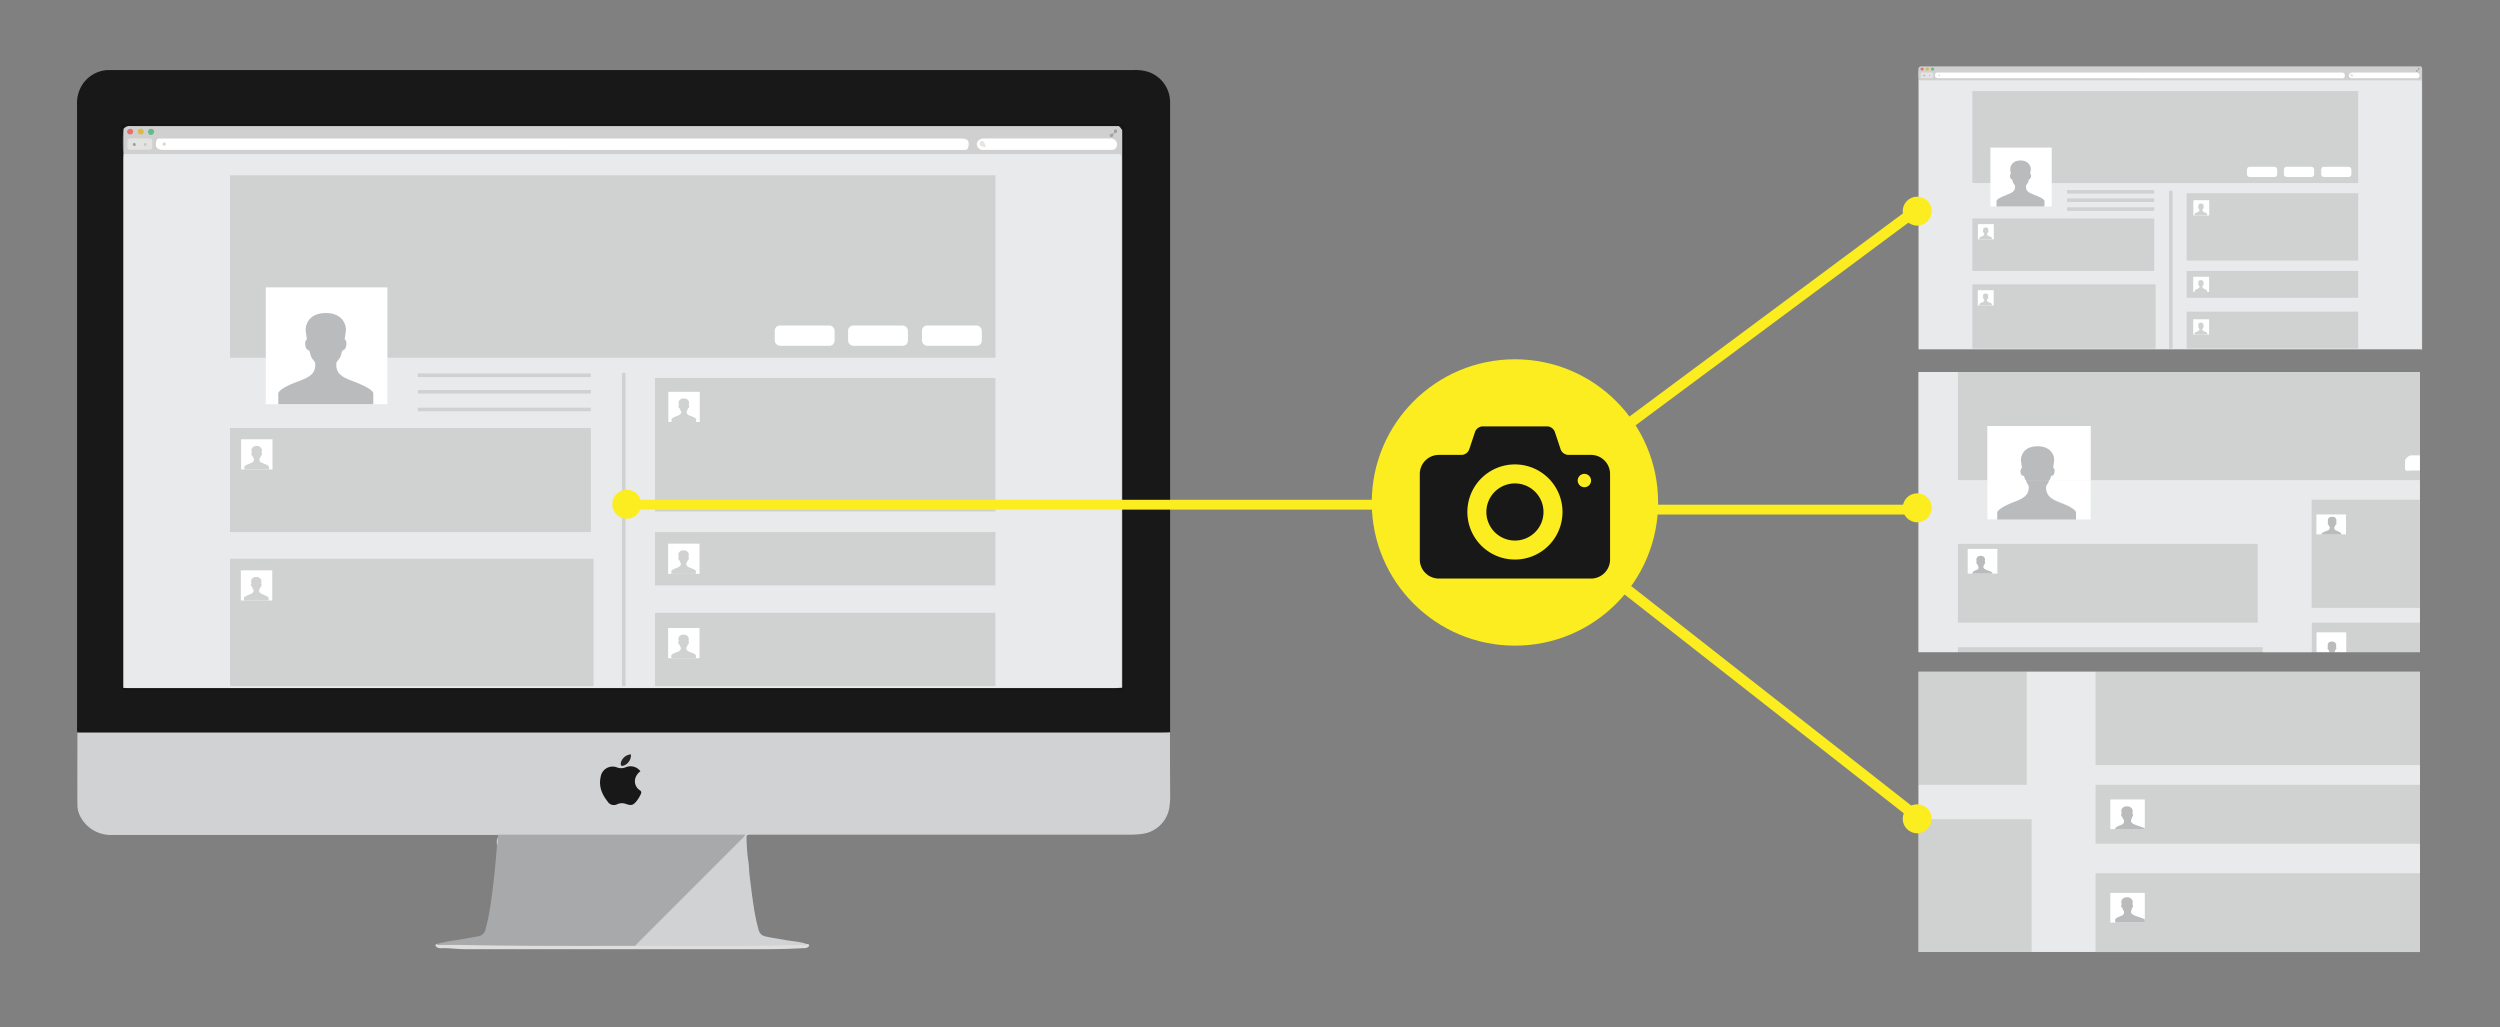 <?xml version="1.0" encoding="UTF-8"?> <svg xmlns="http://www.w3.org/2000/svg" id="Layer_1" data-name="Layer 1" viewBox="0 0 730 300"><rect x="0" y="0" width="730" height="300" fill="#808080" stroke="none"/><defs><style>.cls-1{fill:#e9eaec;}.cls-2{fill:#191819;}.cls-3{fill:#d1d2d3;}.cls-4{fill:#a8a9aa;}.cls-5{fill:#dededd;}.cls-6{fill:#121415;}.cls-7{fill:#141416;}.cls-8{fill:#262524;}.cls-9{fill:#d0d0d0;}.cls-10{fill:#fff;}.cls-11{fill:#e3e3e2;}.cls-12{fill:#63bc88;}.cls-13{fill:#dbba49;}.cls-14{fill:#e47270;}.cls-15{fill:#a5a4a4;}.cls-16{fill:#a2a09e;}.cls-17{fill:#dad6d5;}.cls-18{fill:#e6e5e4;}.cls-19{fill:#c8c8c8;}.cls-20{fill:#a09e9d;}.cls-21{fill:#d0d1d1;}.cls-22{fill:#b9bbbd;}.cls-23{fill:#fbed1f;}</style></defs><rect class="cls-1" x="560.24" y="108.63" width="146.36" height="81.79"></rect><rect class="cls-1" x="560.24" y="196.16" width="146.36" height="81.79"></rect><path class="cls-2" d="M22.61,213.89a5.43,5.43,0,0,1-.11-1.66q0-90.78,0-181.56a10.25,10.25,0,0,1,1-5,9.39,9.39,0,0,1,8.3-5.22c.41,0,.81,0,1.22,0H331.07a12.9,12.9,0,0,1,4.05.49,9.34,9.34,0,0,1,6.55,8.75c0,.46,0,.91,0,1.37V212c0,.61,0,1.21,0,1.82a1.53,1.53,0,0,1-1.33.6c-.5.05-1,0-1.52,0H25.51C24.52,214.44,23.46,214.69,22.61,213.89Z"></path><path class="cls-3" d="M22.61,213.89h316.9c.71,0,1.42,0,2.13-.06,0,6,0,12,.05,17.93a23,23,0,0,1-.27,4.22,9.21,9.21,0,0,1-7.87,7.51,28.75,28.75,0,0,1-3.92.24H220.1c-2.31,0-2.15-.22-2.08,2.14a50.23,50.23,0,0,0,.53,5.86c.18,1.24.16,2.5.31,3.76.38,3,.72,6,1.19,9a55.44,55.44,0,0,0,1.48,7.09,2.43,2.43,0,0,0,1.95,1.84c1.91.48,3.87.68,5.79,1.05,2.12.42,4.31.44,6.36,1.21-.26,1-1.1.74-1.74.75-9.91.17-19.83.43-29.75.33-5.46-.06-10.93,0-16.39,0a4.93,4.93,0,0,1-1.95-.17c-.7-.4-.3-.85,0-1.25a10.81,10.81,0,0,1,1.35-1.44l28.44-28.45a5.83,5.83,0,0,0,1-1.08,3.3,3.3,0,0,0-1.61-.13l-66.95,0c-.89,0-1.83.22-2.63-.43H32.73A10,10,0,0,1,23.79,239a7.43,7.43,0,0,1-1.19-4C22.57,228,22.6,220.93,22.61,213.89Z"></path><path class="cls-4" d="M145.37,243.73H217.6a4.45,4.45,0,0,1-1.18,1.42Q201.51,260.08,186.58,275c-.4.4-.76.82-1.14,1.23-.5.57-1.19.47-1.84.47-12,0-24,.17-35.94-.06-6.16-.12-12.32-.06-18.48-.25-.64,0-1.49.27-1.73-.74a46,46,0,0,1,6.38-1.21q2.82-.53,5.67-1a2.62,2.62,0,0,0,2.28-2.1,56.7,56.7,0,0,0,1.46-7.27c.7-4.54,1.19-9.1,1.59-13.68.1-1.21.22-2.41.27-3.63.32-.69-.07-1.46.24-2.15Z"></path><path class="cls-5" d="M127.45,275.65c.41.43.94.26,1.43.27,1.92,0,3.84,0,5.76,0,16.28.35,32.56.28,48.83.28h2c11.52,0,23,.13,34.56,0,4.89-.07,9.78-.24,14.67-.25.35,0,.71,0,1-.31.67.13.78.47.26.9a2,2,0,0,1-1.3.32c-6.66.39-13.33.3-20,.3q-39.47,0-78.94,0c-2.36,0-4.72-.39-7.09-.28a1.76,1.76,0,0,1-1.14-.35C127.07,276.24,127.06,275.92,127.45,275.65Z"></path><path class="cls-3" d="M145.34,244.64c0,.72.22,1.48-.24,2.15C145.12,246.07,144.86,245.31,145.34,244.64Z"></path><path class="cls-6" d="M327.41,201.49H38.1c-.5,0-1,0-1.52,0-1,0-1.18-.21-1.23-1.29,0-.35,0-.71,0-1.06V38.52c0-2.36,0-2.36,2.3-2.36H327.41a.51.51,0,0,1-.08.76,1.84,1.84,0,0,1-.84.29c-3.09.1-6.17.06-9.26.06H46.82c-2.78,0-5.56,0-8.34,0a2,2,0,0,0-2,.85,3.68,3.68,0,0,0-.41,2.49q0,69.85,0,139.71,0,9,0,18.07c0,.7-.14,1.43.43,2a1.93,1.93,0,0,0,1.43.4H324.23a7.8,7.8,0,0,1,3,.22A.38.38,0,0,1,327.41,201.49Z"></path><path class="cls-7" d="M327.41,201.49v-.31a4.15,4.15,0,0,1-.12-.87q0-76.62,0-153.23c0-2.89-.12-5.77,0-8.66a11.41,11.41,0,0,1,.18-1.65v-.61a.88.88,0,0,1,.91,1V200.49A.9.9,0,0,1,327.41,201.49Z"></path><path class="cls-2" d="M187,225.21a3.91,3.91,0,0,0-1.43,1.89,3.09,3.09,0,0,0,1.22,3.62c.56.37.55.71.29,1.25a11,11,0,0,1-1.09,1.81c-1,1.31-1.62,1.54-3.12,1a3.36,3.36,0,0,0-2.64.05,2.1,2.1,0,0,1-2.79-.77c-1.67-2.1-2.66-4.43-2.05-7.16a3.52,3.52,0,0,1,4.91-2.76,3.5,3.5,0,0,0,2.49-.13A3.59,3.59,0,0,1,187,225.21Z"></path><path class="cls-8" d="M184.24,220.29a3.24,3.24,0,0,1-2.1,3.25c-.24.08-.51.18-.72,0s-.19-.54-.12-.83A3.2,3.2,0,0,1,184.24,220.29Z"></path><path class="cls-9" d="M327.69,38.07c0,2.88,0,5.77,0,8.65V199c0,.61,0,1.22,0,1.82a.29.29,0,0,1-.48-.11,7.45,7.45,0,0,1-.28-3.15q0-74.13,0-148.27c0-4.15.47-3.78-3.71-3.78q-142,0-283.93,0c-1.09,0-2.24.25-3.27-.38a34.54,34.54,0,0,1,0-7.4,2.17,2.17,0,0,1,2.12-.91c.3,0,.6,0,.91,0H324.4c.76,0,1.52,0,2.27,0S327.53,37.5,327.69,38.07Z"></path><path class="cls-2" d="M327.4,200.8a.44.44,0,0,0,.28,0l-.27.39q-144.72,0-289.43,0c-.68,0-1.43.26-2-.28l.22-.21a6.61,6.61,0,0,1,3-.3H324.3C325.34,200.39,326.44,200.15,327.4,200.8Z"></path><path class="cls-2" d="M36,37.68q0,3.65,0,7.3a2.33,2.33,0,0,1,.46,1.57c0,.5,0,1,0,1.51q0,74.86,0,149.73c0,1,.26,2.14-.48,3.07l0,0c-.51-.57-.27-1.26-.27-1.89q0-35,0-70,0-44.73,0-89.44C35.66,38.93,35.41,38.23,36,37.68Z"></path><path class="cls-2" d="M327.69,38.07a3.66,3.66,0,0,0-1-1.26l.74,0C327.86,37.12,327.68,37.61,327.69,38.07Z"></path><path class="cls-1" d="M36,200.86c0-.55,0-1.11,0-1.66V46.8c0-.61,0-1.22.05-1.82h289.1c2.59,0,2.29-.3,2.29,2.23V198.83c0,.65,0,1.31,0,2-.5,0-1,.08-1.51.08H37.19Z"></path><path class="cls-10" d="M164.21,43.76H47.68c-1.89,0-2.49-.83-2-2.66a.8.8,0,0,1,.74-.65c.4,0,.81,0,1.21,0H280.74c1.89,0,2.49.83,1.95,2.65a.87.87,0,0,1-.89.68H164.21Z"></path><path class="cls-10" d="M305.54,43.76H287.91a9.77,9.77,0,0,1-1.21,0,1.74,1.74,0,0,1-1.46-1.52,1.6,1.6,0,0,1,1-1.57,2.78,2.78,0,0,1,1.33-.23H324a2.12,2.12,0,0,1,1.67.53,1.59,1.59,0,0,1,.44,1.66,1.48,1.48,0,0,1-1.29,1.13,9.89,9.89,0,0,1-1.22,0Z"></path><path class="cls-11" d="M40.81,43.75c-.92,0-1.83,0-2.74,0-.64,0-.89-.28-.9-.91,0-2.6,0-2.46,2.22-2.44,1.27,0,2.53,0,3.8,0,1.07,0,1.22.2,1.27,1.24,0,.3,0,.61,0,.91,0,1.14,0,1.16-1.24,1.18-.81,0-1.61,0-2.42,0Z"></path><path class="cls-12" d="M44.06,37.63a.84.84,0,0,1,.95.78,1,1,0,0,1-.94,1,.84.84,0,0,1-.84-.89A.81.81,0,0,1,44.06,37.63Z"></path><path class="cls-13" d="M42,38.44a.85.85,0,0,1-.95.81.78.78,0,0,1-.82-.88c0-.57.39-.78.91-.75A.85.85,0,0,1,42,38.44Z"></path><path class="cls-14" d="M38,37.62c.52,0,.87.3.87.82a.77.77,0,0,1-.87.8.76.76,0,0,1-.87-.8C37.17,37.91,37.51,37.65,38,37.62Z"></path><path class="cls-15" d="M325.28,38.89a8.09,8.09,0,0,1-.28.83.47.47,0,0,1-.59.32c-.22-.06-.29-.23-.32-.44-.07-.39.11-.53.48-.55a6.14,6.14,0,0,0,.72-.15Z"></path><path class="cls-16" d="M325.29,38.9a3.38,3.38,0,0,1,0-.45c0-.29,0-.63.42-.68a.38.38,0,0,1,.45.29c.11.4,0,.69-.43.79a2.28,2.28,0,0,1-.45,0Z"></path><path class="cls-17" d="M47.93,41.51c.19.18.48.32.51.51s-.27.54-.51.57-.47-.31-.48-.5S47.74,41.73,47.93,41.51Z"></path><path class="cls-18" d="M287.9,43a7.66,7.66,0,0,1-1.36-.3c-.44-.18-.5-.6-.42-1a.61.61,0,0,1,.47-.53c.42-.09.67.22.83.52A8.89,8.89,0,0,1,287.9,43Z"></path><path class="cls-19" d="M42.39,41.74a.52.52,0,0,1,.43.37c0,.3-.18.44-.43.5s-.35-.11-.34-.33S42.06,41.77,42.39,41.74Z"></path><path class="cls-20" d="M39.63,42.22c0,.17,0,.43-.29.41a.53.53,0,0,1-.55-.4c-.06-.32.23-.45.45-.49S39.62,42,39.63,42.22Z"></path><rect class="cls-21" x="67.17" y="51.19" width="223.5" height="53.26"></rect><rect class="cls-10" x="77.61" y="83.91" width="35.51" height="34.12"></rect><path class="cls-22" d="M103,111.29c-3.64-1.32-4.81-2.45-4.81-4.85,0-1.44,1.11-1,1.6-3.61.2-1.09,1.19,0,1.38-2.51,0-1-.54-1.25-.54-1.25s.27-1.47.38-2.61c.13-1.41-.82-5.06-5.88-5.06s-6,3.65-5.88,5.06c.11,1.14.38,2.61.38,2.61s-.54.25-.54,1.25c.19,2.5,1.18,1.42,1.38,2.51.49,2.64,1.6,2.17,1.6,3.61,0,2.4-1.16,3.53-4.81,4.85s-6,2.7-6,3.62V118H109v-3.12C109,114,106.62,112.63,103,111.29Z"></path><rect class="cls-21" x="181.61" y="108.89" width="1.04" height="91.49"></rect><rect class="cls-21" x="191.27" y="110.37" width="99.39" height="38.99"></rect><rect class="cls-21" x="191.27" y="155.37" width="99.39" height="15.57"></rect><rect class="cls-21" x="191.27" y="178.95" width="99.39" height="21.39"></rect><rect class="cls-21" x="67.17" y="124.99" width="105.36" height="30.38"></rect><rect class="cls-21" x="67.17" y="163.16" width="106.13" height="37.22"></rect><rect class="cls-10" x="70.4" y="128.27" width="9.17" height="8.81"></rect><path class="cls-21" d="M77,135.35c-1-.34-1.25-.63-1.25-1.25,0-.38.29-.25.42-.94,0-.28.3,0,.35-.65a.34.34,0,0,0-.14-.32s.07-.38.1-.67-.21-1.31-1.52-1.31-1.55.94-1.52,1.31.1.67.1.67a.34.34,0,0,0-.14.32c.05.65.31.37.36.65.12.69.41.56.41.94,0,.62-.3.91-1.24,1.25s-1.56.7-1.56.94v.8h7.19v-.8C78.51,136.05,77.89,135.69,77,135.35Z"></path><rect class="cls-10" x="70.33" y="166.54" width="9.17" height="8.81"></rect><path class="cls-21" d="M76.88,173.61c-.95-.34-1.25-.63-1.25-1.25,0-.37.29-.25.42-.93,0-.29.3,0,.35-.65,0-.26-.14-.33-.14-.33s.07-.38.1-.67-.21-1.31-1.52-1.31-1.55.95-1.52,1.31.1.67.1.67-.14.07-.14.33c0,.64.31.36.36.65.12.68.41.56.41.93,0,.62-.3.91-1.24,1.25s-1.56.7-1.56.94v.8h7.19v-.8C78.44,174.31,77.82,174,76.88,173.61Z"></path><rect class="cls-10" x="195.16" y="114.41" width="9.17" height="8.81"></rect><path class="cls-21" d="M201.71,121.48c-.94-.34-1.24-.63-1.24-1.25,0-.38.29-.25.41-.94.06-.28.31,0,.36-.65a.34.34,0,0,0-.14-.32s.07-.38.1-.67-.21-1.31-1.52-1.31-1.55.94-1.52,1.31.1.67.1.67a.34.34,0,0,0-.14.32c0,.65.3.37.36.65.12.69.41.56.41.94,0,.62-.3.91-1.24,1.25s-1.56.7-1.56.94v.8h7.18v-.8C203.27,122.18,202.66,121.82,201.71,121.48Z"></path><rect class="cls-10" x="195.09" y="158.75" width="9.17" height="8.81"></rect><path class="cls-21" d="M201.64,165.83c-.94-.35-1.24-.64-1.24-1.26,0-.37.29-.25.41-.93.06-.28.31,0,.36-.65,0-.26-.14-.32-.14-.32s.07-.38.1-.67-.21-1.31-1.52-1.31-1.55.94-1.52,1.31.1.67.1.67-.14.06-.14.32c0,.65.3.37.36.65.12.68.41.56.41.93,0,.62-.3.91-1.24,1.26s-1.56.69-1.56.93v.81h7.18v-.81C203.2,166.52,202.59,166.17,201.64,165.83Z"></path><rect class="cls-10" x="195.09" y="183.38" width="9.17" height="8.81"></rect><path class="cls-21" d="M201.64,190.45c-.94-.34-1.24-.63-1.24-1.25,0-.37.29-.25.41-.94.06-.28.31,0,.36-.65a.34.34,0,0,0-.14-.32s.07-.38.1-.67-.21-1.31-1.52-1.31-1.55.94-1.52,1.31.1.67.1.67a.34.34,0,0,0-.14.32c0,.65.3.37.36.65.12.69.41.57.41.94,0,.62-.3.91-1.24,1.25s-1.56.7-1.56.94v.8h7.18v-.8C203.2,191.15,202.59,190.8,201.64,190.45Z"></path><rect class="cls-21" x="122" y="109.05" width="50.52" height="1.04"></rect><rect class="cls-21" x="122" y="119.04" width="50.52" height="1.04"></rect><rect class="cls-10" x="226.23" y="95.05" width="17.47" height="5.92" rx="1.5"></rect><rect class="cls-10" x="247.64" y="95.05" width="17.47" height="5.92" rx="1.5"></rect><rect class="cls-21" x="122" y="113.88" width="50.52" height="1.04"></rect><rect class="cls-10" x="269.22" y="95.05" width="17.47" height="5.92" rx="1.5"></rect><path class="cls-9" d="M707.26,20c0,1.46,0,2.91,0,4.37v76.75c0,.31,0,.61,0,.92A.15.15,0,0,1,707,102a3.72,3.72,0,0,1-.14-1.59q0-37.36,0-74.74c0-2.1.24-1.91-1.87-1.91H561.86a2.89,2.89,0,0,1-1.64-.19,16.62,16.62,0,0,1,0-3.73,1.08,1.08,0,0,1,1.06-.46,3.53,3.53,0,0,0,.46,0H705.61l1.14,0C707.13,19.39,707.18,19.69,707.26,20Z"></path><path class="cls-1" d="M560.21,102c0-.28,0-.56,0-.84V24.37c0-.3,0-.61,0-.91H706c1.3,0,1.15-.15,1.15,1.13V101c0,.33,0,.66,0,1-.25,0-.51,0-.76,0H560.21Z"></path><path class="cls-10" d="M624.85,22.84H566.11c-1,0-1.26-.42-1-1.34a.4.4,0,0,1,.37-.33H683.6c.95,0,1.25.42,1,1.34a.44.44,0,0,1-.45.34H624.85Z"></path><path class="cls-10" d="M696.1,22.84h-8.89a4.14,4.14,0,0,1-.61,0,.88.88,0,0,1-.74-.76.84.84,0,0,1,.5-.8,1.55,1.55,0,0,1,.67-.11h18.38a1.06,1.06,0,0,1,.85.26.81.81,0,0,1,.22.84.74.74,0,0,1-.65.57c-.2,0-.41,0-.61,0Z"></path><path class="cls-11" d="M562.64,22.84c-.46,0-.92,0-1.37,0s-.46-.14-.46-.46c0-1.31,0-1.24,1.12-1.22.64,0,1.28,0,1.91,0s.62.1.65.63c0,.15,0,.3,0,.45,0,.58,0,.59-.62.6-.41,0-.82,0-1.23,0Z"></path><path class="cls-12" d="M564.29,19.75a.43.43,0,0,1,.47.4.47.47,0,0,1-.47.48c-.25,0-.43-.16-.42-.44A.41.41,0,0,1,564.29,19.75Z"></path><path class="cls-13" d="M563.23,20.16a.43.43,0,0,1-.48.41.39.39,0,0,1-.41-.44c0-.29.2-.4.46-.38A.42.42,0,0,1,563.23,20.16Z"></path><path class="cls-14" d="M561.25,19.75a.4.4,0,0,1,.44.41.4.4,0,0,1-.44.41.39.39,0,0,1-.44-.41C560.81,19.89,561,19.76,561.25,19.75Z"></path><path class="cls-15" d="M706.05,20.39a3.45,3.45,0,0,1-.14.42.23.23,0,0,1-.29.16c-.12,0-.15-.12-.17-.22s.06-.27.24-.28a2.21,2.21,0,0,0,.37-.08Z"></path><path class="cls-16" d="M706.06,20.39a1.62,1.62,0,0,1,0-.22c0-.15,0-.32.21-.35a.2.2,0,0,1,.22.15.28.28,0,0,1-.21.4,1.79,1.79,0,0,1-.23,0Z"></path><path class="cls-17" d="M566.24,21.71c.09.09.24.16.25.26s-.13.27-.25.28S566,22.1,566,22,566.14,21.82,566.24,21.71Z"></path><path class="cls-18" d="M687.21,22.47a6.42,6.42,0,0,1-.69-.15.42.42,0,0,1-.21-.52.3.3,0,0,1,.24-.27c.21-.05.34.11.42.26A7,7,0,0,1,687.21,22.47Z"></path><path class="cls-19" d="M563.44,21.83a.25.25,0,0,1,.22.18c0,.15-.09.22-.22.25s-.17-.05-.17-.16S563.27,21.84,563.44,21.83Z"></path><path class="cls-20" d="M562.05,22.07c0,.08,0,.22-.14.2s-.26-.06-.28-.2.11-.22.22-.25S562,21.94,562.05,22.07Z"></path><rect class="cls-21" x="575.93" y="26.59" width="112.67" height="26.85"></rect><rect class="cls-10" x="581.2" y="43.09" width="17.9" height="17.2"></rect><path class="cls-22" d="M594,56.89c-1.84-.67-2.43-1.24-2.43-2.45,0-.72.56-.49.81-1.82.1-.55.6,0,.69-1.26,0-.51-.27-.63-.27-.63s.14-.75.19-1.32-.41-2.55-3-2.55-3,1.84-3,2.55.19,1.32.19,1.32-.27.12-.27.63c.09,1.26.59.71.69,1.26.25,1.33.81,1.1.81,1.82,0,1.21-.59,1.78-2.43,2.45s-3,1.36-3,1.82v1.57h14V58.71C597,58.25,595.82,57.56,594,56.89Z"></path><rect class="cls-21" x="633.37" y="55.68" width="1.04" height="46.12"></rect><rect class="cls-21" x="638.5" y="56.42" width="50.1" height="19.66"></rect><rect class="cls-21" x="638.5" y="79.11" width="50.1" height="7.85"></rect><rect class="cls-21" x="638.5" y="91" width="50.1" height="10.78"></rect><rect class="cls-21" x="575.93" y="63.79" width="53.11" height="15.32"></rect><rect class="cls-21" x="575.93" y="83.04" width="53.5" height="18.76"></rect><rect class="cls-10" x="577.56" y="65.45" width="4.63" height="4.44"></rect><path class="cls-21" d="M580.86,69c-.47-.18-.62-.32-.62-.64s.14-.12.2-.47c0-.14.16,0,.18-.32a.19.19,0,0,0-.07-.17,3,3,0,0,0,.05-.34c0-.18-.1-.66-.76-.66s-.79.48-.77.66,0,.34,0,.34a.19.19,0,0,0-.07.17c0,.32.15.18.18.32.06.35.21.29.21.47s-.15.46-.63.64-.78.35-.78.47v.4h3.62v-.4C581.65,69.37,581.34,69.19,580.86,69Z"></path><rect class="cls-10" x="577.52" y="84.74" width="4.63" height="4.44"></rect><path class="cls-21" d="M580.83,88.3c-.48-.17-.63-.31-.63-.63s.15-.12.21-.47c0-.14.15,0,.18-.33a.18.18,0,0,0-.07-.16s0-.19.05-.34a.67.67,0,0,0-.77-.66c-.66,0-.78.48-.76.66a3,3,0,0,0,.05.34.18.18,0,0,0-.07.16c0,.33.15.19.17.33.07.35.21.29.21.47s-.15.46-.62.63-.79.36-.79.48v.4h3.62v-.4C581.61,88.66,581.3,88.48,580.83,88.3Z"></path><rect class="cls-10" x="640.46" y="58.46" width="4.63" height="4.44"></rect><path class="cls-21" d="M643.76,62c-.48-.17-.63-.31-.63-.63s.15-.12.21-.47c0-.14.16,0,.18-.33,0-.13-.07-.16-.07-.16a3,3,0,0,0,0-.34c0-.18-.11-.66-.77-.66s-.78.48-.76.66a3,3,0,0,0,0,.34s-.07,0-.07.16c0,.33.15.19.18.33.06.35.21.28.21.47s-.16.46-.63.63-.79.35-.79.48v.4h3.63v-.4C644.55,62.37,644.24,62.2,643.76,62Z"></path><rect class="cls-10" x="640.42" y="80.81" width="4.63" height="4.44"></rect><path class="cls-21" d="M643.72,84.38c-.47-.17-.62-.32-.62-.63s.14-.13.21-.47c0-.14.15,0,.18-.33,0-.13-.07-.16-.07-.16s0-.19,0-.34-.1-.66-.76-.66-.78.47-.77.66.05.34.05.34-.07,0-.07.16c0,.33.16.19.18.33.07.34.21.28.21.47s-.15.46-.63.63-.78.35-.78.47v.41h3.62v-.41C644.51,84.73,644.2,84.55,643.72,84.38Z"></path><rect class="cls-10" x="640.42" y="93.23" width="4.63" height="4.44"></rect><path class="cls-21" d="M643.72,96.79c-.47-.17-.62-.32-.62-.63s.14-.12.21-.47c0-.14.15,0,.18-.33,0-.13-.07-.16-.07-.16s0-.19,0-.34-.1-.66-.76-.66a.67.67,0,0,0-.77.66c0,.15.05.34.05.34s-.07,0-.07.16c0,.33.16.19.18.33.07.35.21.28.21.47s-.15.46-.63.63-.78.35-.78.47v.41h3.62v-.41C644.51,97.14,644.2,97,643.72,96.79Z"></path><rect class="cls-21" x="603.57" y="55.5" width="25.47" height="1.04"></rect><rect class="cls-21" x="603.57" y="60.54" width="25.47" height="1.04"></rect><rect class="cls-10" x="656.12" y="48.7" width="8.81" height="2.98" rx="0.76"></rect><rect class="cls-10" x="666.91" y="48.7" width="8.81" height="2.98" rx="0.76"></rect><rect class="cls-21" x="603.57" y="57.94" width="25.47" height="1.04"></rect><rect class="cls-10" x="677.79" y="48.7" width="8.81" height="2.98" rx="0.76"></rect><path class="cls-1" d="M610.47,151.68H580.33V140.2h-8.61V108.63H560.24v81.79h11.48V189h89v1.44h5.74v0H675v-8.61h31.57V177.5H675V145.94h31.57V140.2H610.47Zm48.78,30.13H571.72v-23h87.53Zm-42.16-28.7h0Zm41.56-7.17h0Zm0,4.3h0Z"></path><path class="cls-21" d="M704.07,137.33c-.68,0-1.77.33-1.77-.35v-2.39c0-.68,1.09-1.57,1.77-1.57h2.54V108.63H571.72V140.2h8.61V124.41h30.14V140.2h96.14v-2.87Z"></path><path class="cls-10" d="M597.48,142.28c0,2,.84,3.11,3.84,4.21s4.84,2.43,4.84,3.2v2h4.31V140.2H598.36C598,141.63,597.48,141.43,597.48,142.28Z"></path><path class="cls-10" d="M583.2,151.68v-2c0-.77,2.12-1.88,5.13-3s4-2.46,4-4.43c0-.85-.39-.65-.8-2.08H580.33v11.48Z"></path><path class="cls-10" d="M591.13,139.31c-.17-.9-1,.2-1.13-1.85,0-.82.44-.91.44-.91s-.22-1.16-.31-2.09c-.11-1.17.67-4.14,4.83-4.14s4.95,3,4.84,4.18c-.09.93-.31,2.15-.31,2.15s.44.21.44,1c-.16,2-1,.73-1.13,1.63-.12.62-.28.89-.44.89h12.11V124.41H580.33V140.2h11.24C591.4,140.2,591.25,139.93,591.13,139.31Z"></path><path class="cls-22" d="M601.32,146.71c-3-1.09-3.9-2.46-3.9-4.43,0-.85.53-.65.94-2.08h-6.79c.41,1.43.88,1.23.88,2.08,0,2-1.12,3.11-4.12,4.21s-5.13,2.43-5.13,3.2v2h23v-2C606.16,148.92,604.33,147.81,601.32,146.71Z"></path><path class="cls-22" d="M598.8,139.31c.17-.9,1,.2,1.13-1.85,0-.82-.44-.91-.44-.91s.22-1.16.31-2.09c.11-1.17-.67-4.14-4.84-4.14s-4.94,3-4.83,4.18c.09.93.31,2.15.31,2.15s-.44.21-.44,1c.15,2,1,.73,1.13,1.63.12.62.27.89.44.89h6.79C598.52,140.2,598.68,139.93,598.8,139.31Z"></path><path class="cls-21" d="M675,177.5h31.57V145.94H675Zm1.43-27.26h8.61V156h-8.61Z"></path><polygon class="cls-21" points="675.04 190.42 676.47 190.42 676.47 184.68 685.08 184.68 685.08 190.42 706.61 190.42 706.61 181.81 675.04 181.81 675.04 190.42"></polygon><path class="cls-21" d="M571.72,181.81h87.53v-23H571.72Zm2.87-21.52h8.61v7.17h-8.61Z"></path><rect class="cls-21" x="571.72" y="188.98" width="88.97" height="1.43"></rect><path class="cls-10" d="M576,167.26c0-.19.2-.48,1-.76s.87-.53.87-1c0-.3-.31-.2-.42-.76,0-.24-.29,0-.33-.54,0-.21.1-.26.1-.26a5.26,5.26,0,0,1-.09-.56c0-.3.17-1.07,1.24-1.07s1.28.77,1.25,1.07-.08.56-.08.56.11,0,.11.26c0,.53-.25.3-.29.54-.11.56-.34.46-.34.76,0,.51.47.75,1.24,1s1.51.57,1.51.76v.2h1.43v-7.17h-8.61v7.17H576Z"></path><path class="cls-22" d="M580.26,166.5c-.77-.29-1.13-.53-1.13-1,0-.3.18-.2.28-.76.05-.24.23,0,.27-.54,0-.21-.13-.26-.13-.26s.05-.32.07-.56-.17-1.07-1.25-1.07-1.28.77-1.25,1.07.08.56.08.56-.11,0-.11.26c0,.53.24.3.29.54.1.56.34.46.34.76,0,.51.06.75-.72,1s-1,.57-1,.76v.2h5.74v-.2C581.77,167.07,581,166.78,580.26,166.5Z"></path><path class="cls-10" d="M677.91,155.86c0-.2.57-.49,1.35-.77s1-.52,1-1c0-.31-.22-.21-.32-.77,0-.23-.25,0-.29-.54,0-.21.12-.26.12-.26s-.06-.31-.08-.55.18-1.08,1.25-1.08,1.28.78,1.25,1.08-.08.55-.08.55.12,0,.12.26c0,.54-.25.31-.3.54-.1.56-.34.46-.34.77,0,.51.1.74.88,1s1.13.57,1.13.77V156h1.43v-5.74h-8.61V156h1.44Z"></path><path class="cls-22" d="M682.52,155.09c-.78-.29-.95-.52-.95-1,0-.31.27-.21.38-.77,0-.23.27,0,.31-.54,0-.21-.11-.26-.11-.26s.06-.31.09-.55-.17-1.08-1.25-1.08-1.28.78-1.25,1.08.08.55.08.55-.11,0-.11.26c0,.54.25.31.29.54.11.56.34.46.34.77,0,.51-.31.74-1.08,1s-1.35.57-1.35.77V156h5.74v-.12C683.65,155.66,683.29,155.37,682.52,155.09Z"></path><path class="cls-10" d="M679.94,189.72c0-.23-.25,0-.29-.51,0-.21.12-.25.12-.25s-.06-.31-.08-.55.17-1.08,1.24-1.08,1.28.78,1.25,1.08-.08.56-.08.56.12.05.12.26c0,.53-.25.26-.29.49-.11.54-.33.7-.34.7h3.49v-5.74h-8.61v5.74h3.81S680,190.26,679.94,189.72Z"></path><path class="cls-22" d="M681.93,189.72c0-.23.25,0,.29-.51,0-.21-.12-.25-.12-.25s.06-.31.08-.55-.17-1.08-1.25-1.08-1.27.78-1.24,1.08.08.56.08.56-.12.05-.12.26c0,.53.25.26.29.49.1.54.33.7.34.7h1.31S681.82,190.26,681.93,189.72Z"></path><path class="cls-10" d="M702.3,134.59V137c0,.68,1.09.35,1.77.35h2.54V133h-2.54C703.39,133,702.3,133.91,702.3,134.59Z"></path><polygon class="cls-1" points="611.9 196.16 601.86 196.16 601.86 278.28 601.86 196.16 559.82 196.16 559.82 196.16 591.81 196.16 591.81 229.16 560.25 229.16 560.25 239.21 593.25 239.21 593.25 277.95 559.82 277.95 559.82 277.95 707.51 277.95 707.51 277.95 611.9 277.95 611.9 254.99 706.61 254.99 706.61 246.38 611.9 246.38 611.9 229.16 706.61 229.16 706.61 223.42 611.9 223.42 611.9 196.16"></polygon><rect class="cls-21" x="611.9" y="196.16" width="94.7" height="27.26"></rect><path class="cls-21" d="M611.9,246.38h94.71V229.16H611.9Zm4.31-12.91h10v8.61h-10Z"></path><path class="cls-21" d="M611.9,278h94.71V255H611.9Zm4.31-17.22h10v8.61h-10Z"></path><rect class="cls-21" x="560.24" y="196.16" width="31.57" height="33"></rect><rect class="cls-21" x="560.24" y="239.21" width="33" height="38.74"></rect><path class="cls-10" d="M617.64,242c0-.26.44-.64,1.46-1s1.23-.68,1.23-1.35c0-.4-.36-.27-.5-1-.05-.3-.36,0-.41-.7,0-.28.14-.35.14-.35s-.09-.41-.12-.72.23-1.42,1.64-1.42,1.68,1,1.64,1.42-.11.72-.11.72.15.07.15.35c0,.7-.33.4-.38.7-.14.74-.45.61-.45,1,0,.67,1,1,2,1.35s2.33.75,2.33,1v.09h0v-8.61h-10v8.61h1.43Z"></path><path class="cls-22" d="M623.92,241c-1-.37-1.67-.68-1.67-1.35,0-.4.15-.27.29-1,.06-.3.25,0,.3-.7a.35.35,0,0,0-.19-.35s.06-.41.09-.72-.24-1.42-1.65-1.42-1.69,1-1.65,1.42.11.72.11.72-.16.07-.16.35c.06.7.33.4.39.7.13.74.44.61.44,1,0,.67-.1,1-1.12,1.35s-1.46.75-1.46,1v.09h8.61V242C626.25,241.73,624.94,241.35,623.92,241Z"></path><path class="cls-10" d="M617.64,268.58c0-.26.44-.64,1.46-1s1.23-.69,1.23-1.36c0-.4-.36-.27-.5-1-.05-.31-.36,0-.41-.71,0-.27.14-.34.14-.34a7.32,7.32,0,0,1-.12-.73c0-.39.23-1.41,1.64-1.41s1.68,1,1.64,1.41-.11.73-.11.73.15.07.15.34c0,.7-.33.4-.38.71-.14.73-.45.6-.45,1,0,.67,1,1,2,1.36s2.33.75,2.33,1v.76h0v-8.61h-10v8.61h1.43Z"></path><path class="cls-22" d="M623.92,267.57c-1-.37-1.67-.69-1.67-1.36,0-.4.15-.27.29-1,.06-.31.25,0,.3-.71a.34.34,0,0,0-.19-.34s.06-.41.09-.73-.24-1.41-1.65-1.41-1.69,1-1.65,1.41.11.73.11.73-.16.07-.16.34c.06.7.33.4.39.71.13.73.44.6.44,1,0,.67-.1,1-1.12,1.36s-1.46.75-1.46,1v.76h8.61v-.76C626.25,268.32,624.94,267.94,623.92,267.57Z"></path><rect class="cls-23" x="182.86" y="145.94" width="261.16" height="2.87"></rect><circle class="cls-23" cx="183.02" cy="147.24" r="4.23"></circle><rect class="cls-23" x="429.73" y="102.64" width="144.33" height="3.13" transform="translate(36.87 319.86) rotate(-36.61)"></rect><rect class="cls-23" x="444.02" y="147.37" width="116.23" height="2.87"></rect><rect class="cls-23" x="500.33" y="119.56" width="3.13" height="147.2" transform="translate(40.25 469.02) rotate(-51.91)"></rect><circle class="cls-23" cx="442.36" cy="146.72" r="41.81"></circle><path class="cls-2" d="M442.36,141.16a8.34,8.34,0,1,0,8.34,8.34A8.34,8.34,0,0,0,442.36,141.16Zm22.23-8.33h-6.67a2.48,2.48,0,0,1-2.2-1.58L454,126.08a2.48,2.48,0,0,0-2.19-1.58H432.92a2.48,2.48,0,0,0-2.2,1.58L429,131.25a2.48,2.48,0,0,1-2.19,1.58h-6.67a5.57,5.57,0,0,0-5.56,5.56v25a5.57,5.57,0,0,0,5.56,5.55h44.45a5.57,5.57,0,0,0,5.55-5.55v-25A5.57,5.57,0,0,0,464.59,132.83Zm-22.23,30.56a13.89,13.89,0,1,1,13.89-13.89A13.89,13.89,0,0,1,442.36,163.39Zm20.28-21.12a1.95,1.95,0,1,1,1.95-1.94A1.94,1.94,0,0,1,462.64,142.27Z"></path><circle class="cls-23" cx="559.82" cy="148.28" r="4.23"></circle><circle class="cls-23" cx="559.82" cy="61.65" r="4.23"></circle><circle class="cls-23" cx="559.82" cy="239.09" r="4.23"></circle></svg> 